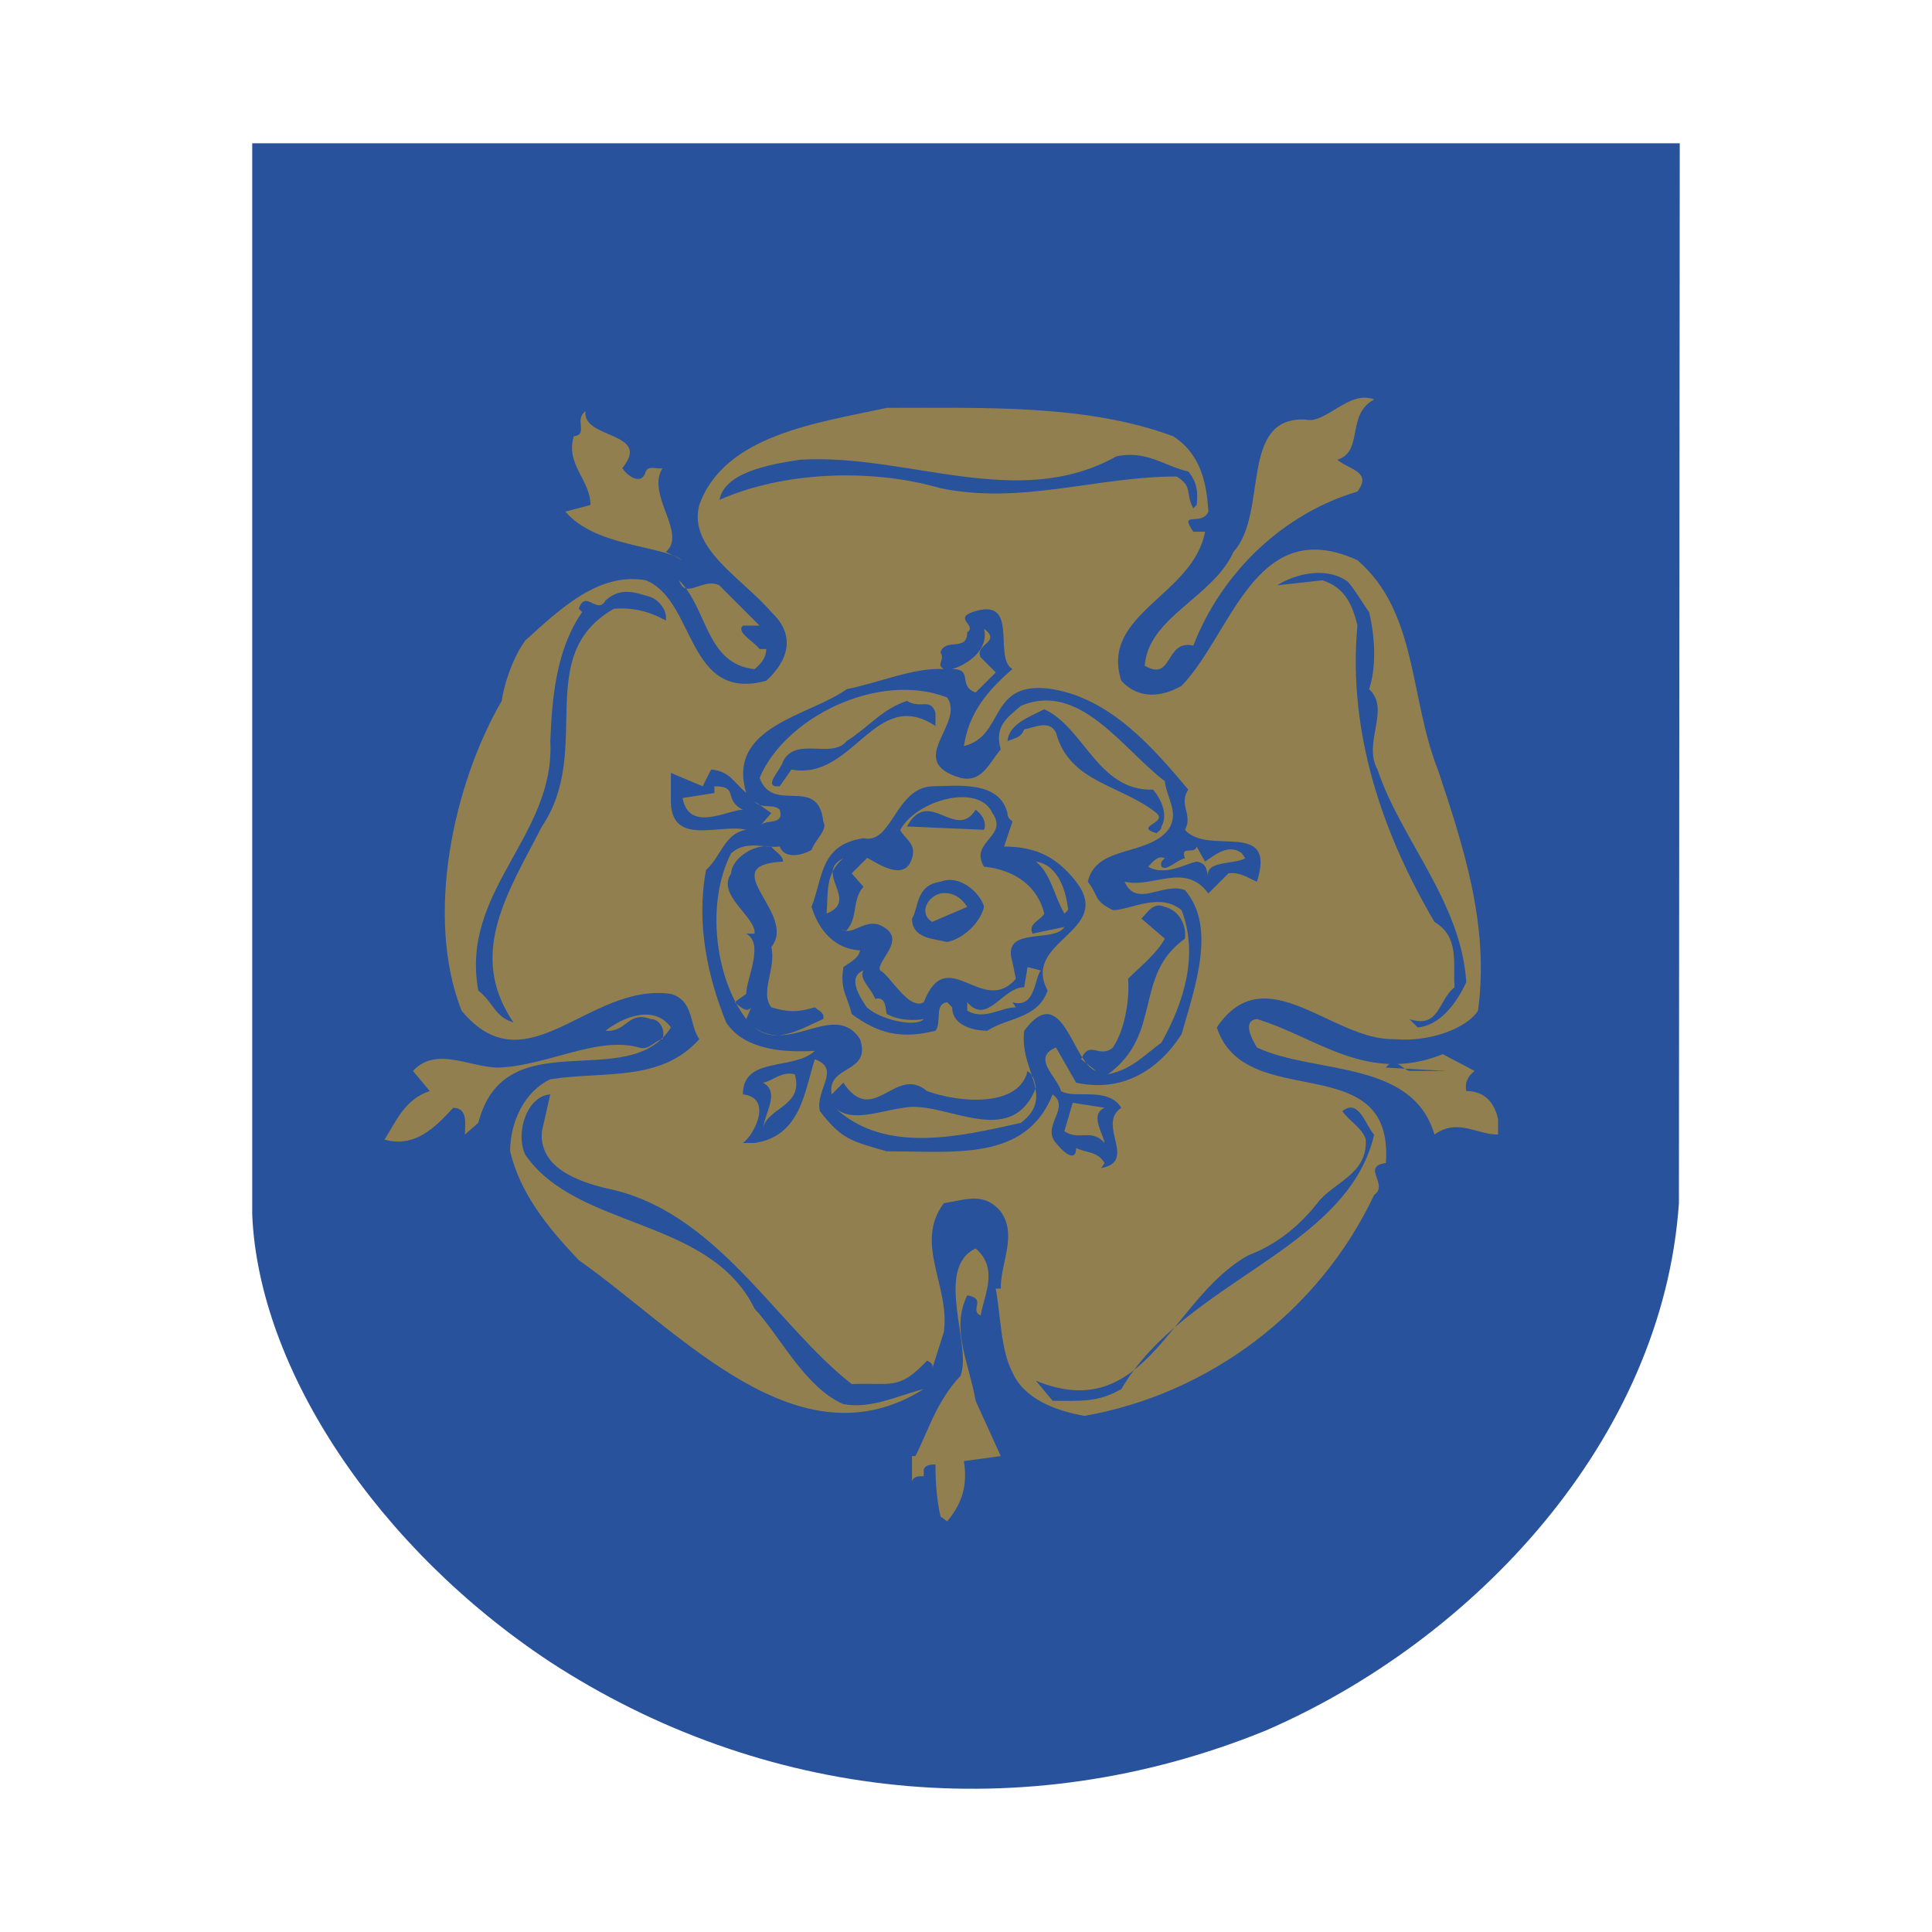 <svg xmlns="http://www.w3.org/2000/svg" width="2500" height="2500" viewBox="0 0 192.756 192.756"><g fill-rule="evenodd" clip-rule="evenodd"><path fill="#fff" d="M0 0h192.756v192.756H0V0z"/><path d="M167.506 120.047c-1.613 23.57-20.381 43.604-41.264 52.627-24.227 9.855-50.289 6.85-71.339-6.85-17.208-11.361-29.069-29.168-29.738-44.607V14.294H167.59l-.084 105.753z" fill="#28539c"/><path d="M137.102 39.855c-2.842 1.503-1.004 5.179-3.676 6.014 1.168 1.002 3.508 1.169 2.004 3.174-7.352 2.172-13.533 8.02-16.373 15.371-2.84-.668-2.004 3.675-4.844 2.004.334-4.845 6.85-6.85 8.854-11.36 3.51-3.842.502-13.532 7.184-13.198 2.005.501 4.343-3.007 6.851-2.005z" fill="#927f50"/><path d="M117.053 43.53c2.84 1.838 3.342 4.845 3.508 7.519-.668 1.503-3.008-.168-1.504 2.004h1.17c-1.17 6.349-10.525 8.187-8.354 14.869 1.672 1.838 4.01 1.671 6.016.501 5.012-5.179 7.35-17.208 17.541-12.53 6.014 5.179 5.178 13.7 8.02 20.883 2.506 7.518 5.18 15.537 4.01 24.057-1.17 1.838-5.014 3.174-8.354 2.84-6.182.168-12.863-8.353-17.709-1.168 2.84 8.686 17.709 1.838 16.873 13.531-2.506.334.334 2.172-1.168 3.174-5.514 11.695-16.541 19.881-28.904 22.053-2.84-.5-6.014-1.67-7.184-4.344-1.17-2.17-1.17-5.68-1.67-8.354h.5c0-2.672 1.672-5.346 0-7.684-1.67-2.006-3.508-1.17-5.68-.836-3.007 4.01.668 8.354 0 12.863l-1.169 3.676c.167-.5-.167-.668-.501-.834-2.841 3.006-3.508 2.172-7.518 2.338-7.685-6.014-13.532-17.375-24.559-19.547-2.673-.668-6.683-2.004-6.349-5.68l.835-3.676c-2.339.168-3.508 3.844-2.505 6.014 5.179 7.52 18.377 6.184 22.888 15.371 2.506 2.674 5.012 7.852 8.854 9.521 2.84.502 5.346-.834 8.02-1.502-12.53 7.852-24.225-5.682-34.416-12.865-3.174-3.34-5.848-6.682-6.85-10.859 0-3.006 1.504-6.014 4.009-7.184 5.179-.836 11.026.334 14.869-4.01-1.002-1.336-.501-3.842-2.84-4.51-8.186-1.17-14.368 9.521-20.883 1.67-3.675-9.355-.835-22.554 4.01-30.907.167-1.336 1.002-4.176 2.339-6.014 3.508-3.175 7.351-6.85 12.028-6.015 5.012 2.005 4.01 12.196 12.029 10.024 2.171-2.004 3.007-4.511.501-6.849-2.84-3.342-8.354-6.349-7.184-10.692 2.506-7.017 11.861-8.187 18.711-9.689 10.025.002 20.048-.333 28.57 2.841z" fill="#927f50"/><path d="M62.087 46.705c.668 1.003 2.005 1.671 2.339.334.334-.668 1.17-.167 1.671-.334-1.671 2.673 2.506 6.516.334 8.354l1.671.835c-2.172-1.503-8.688-1.336-11.695-4.845l2.506-.668c0-2.506-2.506-4.01-1.67-6.85 1.503-.167 0-1.67 1.169-2.506-.334 2.84 6.682 2.004 3.675 5.68z" fill="#927f50"/><path d="M118.557 47.039c.834 1.003 1.002 2.005.834 3.342l-.334.334c-.834-1.503 0-2.172-1.67-3.174-8.02 0-15.371 2.84-23.557 1.169-6.85-2.005-15.704-1.671-22.052 1.169.501-2.673 4.677-3.508 8.019-4.009 10.692-.668 21.719 5.18 31.575-.334 3.007-.669 4.845 1.002 7.185 1.503zM136.6 61.073c.668 2.84.668 5.68 0 7.685 2.172 2.005-.67 5.347.834 8.02 2.34 7.017 8.354 13.198 8.855 21.217-1.002 2.172-2.674 4.344-4.846 4.512l-.836-.836c3.008 1.002 2.842-1.838 4.512-3.174-.166-2.507.502-5.013-2.004-6.516-5.012-8.521-8.688-18.712-7.686-29.571-.502-2.171-1.336-3.842-3.508-4.511l-4.512.501c1.838-1.169 4.846-1.837 6.85-.501.335-.001 1.839 2.505 2.341 3.174z" fill="#28539c"/><path d="M71.771 58.405l4.01 4.01H74.11c-.668.668 1.002 1.503 1.671 2.339h.669c0 .668-.335 1.336-1.17 2.005-4.846-.502-4.678-6.015-7.519-8.855.669 2.005 2.341-.335 4.01.501z" fill="#927f50"/><path d="M66.431 61.908c-1.503-.835-3.174-1.336-5.179-1.17-8.186 4.678-2.005 14.034-7.184 21.719-3.341 6.516-7.518 12.697-2.84 19.547-1.838-.502-2.005-2.006-3.508-3.174-1.838-10.024 7.685-15.371 7.184-24.893.167-4.01.501-9.022 3.175-12.864l-.334-.335c.668-2.004 1.837.669 2.673-.834 1.503-1.336 2.84-.835 4.511-.334.834.333 1.669 1.335 1.502 2.338zM101.014 66.752c-2.506 2.172-4.344 4.344-4.845 7.685 4.177-1.002 2.339-6.682 8.854-5.68 5.848 1.003 10.023 5.848 13.533 10.024-1.004 1.503.5 2.506-.334 4.01 2.338 2.673 9.188-1.17 7.184 5.179-.836-.334-1.672-1.002-2.84-.835l-2.006 2.005c-2.338-3.174-5.514-.5-8.354-1.169 1.17 2.673 3.844 0 6.016.835 3.174 3.675 1.002 9.69-.334 14.368-2.34 3.674-6.016 5.848-10.525 4.844l-2.006-3.508c-2.506 1.002.168 3.008.502 4.344 1.336.836 4.678-.502 6.014 1.672-2.506 1.67 1.672 5.346-2.004 6.014l.334-.502c-.668-1.17-1.838-1.002-2.84-1.504 0 1.672-1.504.168-2.006-.5-1.504-1.672 1.504-3.508-.334-4.846-2.672 6.684-9.69 5.68-16.54 5.68-3.508-1.002-4.511-1.168-6.683-4.01-.501-2.172 2.172-4.176-.501-5.178-1.002 3.006-1.336 7.686-6.014 8.354h-1.169c1.169-.836 3.007-4.512 0-4.846 0-3.842 5.012-2.34 7.184-4.344-2.84.168-7.016 0-8.854-2.84-1.838-4.512-3.008-9.857-2.006-15.204 1.504-1.336 1.839-3.675 4.01-4.009-2.672-.668-7.685 1.837-7.518-3.174v-2.506l3.175 1.337.835-1.671c1.838.167 2.172 1.169 3.508 2.339-2.004-6.684 6.35-7.685 10.024-10.358 3.342-.668 6.683-2.172 9.69-2.005-.834-.501.167-.835-.334-1.67.5-1.503 2.673 0 2.673-2.005 1.002-.668-1.337-1.336.5-2.004 4.847-1.672 2.007 4.509 4.011 5.678z" fill="#28539c"/><path d="M97.84 65.583l1.504 1.503-2.006 2.004c-1.84-.669-.172-2.339-2.338-2.339 1.67-.501 3.676-2.004 3.174-4.009 1.838 1.338-1.002 1.505-.334 2.841z" fill="#927f50"/><path d="M94.499 69.593c1.837 2.673-4.344 6.348 1.337 8.019 2.172.501 2.84-1.503 4.008-2.84-.668-2.34.668-3.175 2.006-4.344 5.848-2.506 10.191 4.344 14.367 7.518.168 1.671 1.504 3.175.334 4.846-2.172 2.673-7.184 1.503-8.02 5.179 1.17 1.503.502 1.837 2.506 2.84 1.672 0 4.678-1.837 6.852 0 1.67 4.344.334 9.022-2.006 13.198-2.004 1.504-3.006 2.674-5.346 3.176 5.514-4.01 2.506-9.857 7.686-13.533.166-1.504-.67-2.841-2.006-3.175-1.17-.501-1.67.5-2.338 1.169l2.338 2.005c-.836 1.503-2.338 2.673-3.676 4.009.168 1.504-.166 4.846-1.504 6.85-1.336 1.17-2.338-.836-3.174 1.17l1.504 1.168c-2.338-.668-3.342-9.188-7.184-4.008-.502 4.008 3.174 6.516-.334 9.188-6.014 1.338-13.533 3.174-18.544-1.502 1.67 1.502 4.344.332 6.849 0 4.01-.836 10.691 4.342 13.199-2.006-.168-.668-.168-1.17-.836-1.672-.836 3.678-6.849 3.176-10.024 2.006-3.175-2.674-5.347 3.676-8.354-.836l-1.17 1.17c-.501-3.008 4.01-2.004 2.84-5.514-2.505-3.842-7.016 1.504-10.525-1.168 2.172 1.838 4.845 0 6.85-.836.167-.668-.501-.836-.835-1.17-1.67.502-2.673.502-4.343 0-1.17-1.504.501-3.842 0-6.014 2.673-3.341-5.848-8.187 1.169-8.521 0-.668-.835-1.003-1.169-1.503-1.838-.334-4.01 1.336-4.01 2.673-1.503 2.172 2.506 4.344 2.339 6.014h-.835c1.839 1.003 0 4.511 0 6.015l-1.169.834c.501.336 1.169 1.17 1.67.502l-.501 1.17c-3.174-4.178-4.01-11.695-1.503-16.54 1.503-1.336 3.174-.501 4.845-.668.501 1.336 2.339.835 3.175.334.333-1.002 1.67-2.004 1.169-2.84-.501-4.678-5.012-.668-6.349-4.344 2.506-6.015 11.862-10.692 18.712-8.019z" fill="#927f50"/><path d="M93.33 71.096v1.336c-6.015-4.009-8.187 5.514-14.369 4.345l-1.169 1.671c-1.838.167.167-1.671.334-2.507 1.336-2.506 4.844-.167 6.348-2.004 2.339-1.505 3.509-3.175 6.015-4.01 1.337.835 2.339-.334 2.841 1.169zM115.047 78.782c.836 1.002 1.504 2.506.836 3.675 0 .335-.334.502-.502.669-2.338-.669 1.17-1.002 0-2.005-3.508-2.84-8.688-3.007-10.023-8.019-.668-1.337-2.172-.501-3.174-.334-.334.835-.836.835-1.672 1.17.168-1.671 2.006-2.34 3.676-3.175 4.009 1.837 5.347 8.186 10.859 8.019z" fill="#28539c"/><path d="M74.116 80.787c-1.503 0-5.346 2.339-6.014-1.169l3.174-.501v-.668c2.506-.001.835 1.335 2.84 2.338z" fill="#927f50"/><path d="M100.512 81.121c0 .501.334.668.502.835l-.836 2.506c3.342 0 5.348 1.169 7.186 3.508 3.842 5.012-5.514 5.847-2.842 10.86-1.002 2.84-4.01 2.672-6.014 4.01-1.002 0-3.508-.334-3.508-2.34l-.501-.502c-1.336.168-.502 2.006-1.169 2.842-3.342.834-5.681.334-8.354-1.672-.501-2.004-1.169-2.338-.835-4.678.668-.501 1.503-.834 1.67-1.67-3.007-.167-4.343-2.673-4.844-4.344 1.169-3.007.834-6.181 5.178-6.85 2.841.668 3.174-5.012 6.85-5.179 2.338.001 6.683-.668 7.517 2.674z" fill="#28539c"/><path d="M99.01 81.121c1.67 2.339-2.34 2.84-.836 5.346 3.174.334 5.346 2.005 6.014 4.678-.334.668-1.67 1.002-1.168 2.004l3.174-.668c-1.004 1.671-6.35-.167-5.18 3.508l.334 1.671c-3.34 3.842-6.849-3.675-9.188 2.338-1.504.836-3.341-2.672-4.344-3.174-.501-.835 2.673-3.007.334-4.343-1.838-1.169-3.341 1.336-4.344 0 .167.167.334.501.668.334 1.169-1.336.501-3.007 1.67-4.344l-1.169-1.336 1.503-1.503c0-.334 3.675 2.84 4.511 0 .502-1.503-.835-2.005-1.169-2.84 1.672-3.008 7.852-4.679 9.19-1.671zM77.792 80.787c.501 1.67-1.503.835-2.005 1.67l1.17-1.336-1.671-1.169c.668.835 1.838.166 2.506.835z" fill="#927f50"/><path d="M98.174 82.792l-7.685-.335c2.172-4.009 4.845 1.504 6.849-1.67.502.334 1.17 1.169.836 2.005z" fill="#28539c"/><path d="M120.227 85.965c1.002-.668 2.34-1.837 3.676-.835l.334.501c-1.17.668-4.178.167-3.676 2.005-.166-.501 0-1.504-1.17-1.671-1.002.167-3.174 1.504-4.844.501.5-.501 1.002-1.169 1.67-.835-.166.167-.502.334-.334.835.502.501 1.504-.668 2.34-.835-.502-1.336 1.002-.334 1.168-1.169l.836 1.503zM82.469 91.145c.167-2.005-.167-4.01 1.671-5.513-3.007 1.503 1.671 4.176-1.671 5.513zM106.527 90.476c.166.334-.168.5-.334.668-1.004-1.671-1.336-4.01-2.84-5.179 2.338.334 3.006 3.175 3.174 4.511z" fill="#927f50"/><path d="M98.174 90.476c-.334 1.504-2.005 3.175-3.675 3.509-1.336-.334-3.509-.334-3.509-2.339.668-1.002.334-3.341 2.84-3.675 2.171-.836 4.178 1.503 4.344 2.505z" fill="#28539c"/><path d="M96.503 90.476l-3.509 1.504c-1.336-.835-.501-2.506.835-2.84 1.171-.167 2.006.334 2.674 1.336zM103.854 96.824c-.668.668-.5 3.844-2.84 3.174l.334.502c-1.504 0-3.174 1.336-4.844.334v-.836c2.004 2.34 3.508-1.502 5.68-1.502l.334-2.006 1.336.334zM87.314 99.666c1.169-.336 1.002 1.168 1.169 1.502 1.169.668 2.84.668 3.676.502-.668.836-4.177.166-5.681-1.17-.668-1.002-2.005-3.008-.334-3.676-.5.836.836 1.838 1.17 2.842zM66.932 102.506c-4.177 6.682-16.54-.836-19.212 9.521l-1.336 1.17c0-1.002.334-2.672-1.17-2.672-1.837 2.004-3.842 4.008-6.849 3.174 1.169-1.838 2.004-4.01 4.51-4.846l-1.671-2.006c2.339-2.504 5.681-.334 8.521-.334 4.845-.166 9.856-3.174 14.034-2.004 1.002.334 1.503-.668 2.339-.836.334-1.002-.334-2.004-1.169-2.004-2.339-.836-2.339 1.336-4.511 1.17 1.669-1.337 4.843-2.673 6.514-.333zM143.949 105.178l3.176 1.67c-.67.502-1.004 1.17-.836 2.006 1.838 0 2.84 1.17 3.174 2.84v1.504c-2.172 0-4.01-1.67-6.348 0-2.172-7.518-12.029-6.014-17.709-8.688-.502-.836-1.504-2.674 0-2.84 6.014 1.838 11.026 6.516 18.543 3.508z" fill="#927f50"/><path d="M144.285 106.848l-6.016-.334c.836-1.168 1.67.168 2.338.334h3.678z" fill="#28539c"/><path d="M79.295 107.184c1.002 3.342-3.174 3.342-3.174 5.68 0-1.672 1.837-3.842 0-4.846 1.003-.166 1.837-1.17 3.174-.834zM110.203 110.525c-1.504.666-.168 2.506 0 3.508-1.338-1.504-2.506-.168-4.01-1.17l.836-2.84 3.174.502z" fill="#927f50"/><path d="M137.102 113.197c-2.674 11.527-18.879 14.535-25.229 25.395-2.338 1.336-4.01 1.17-6.85 1.17l-1.67-2.006c11.025 4.512 13.365-8.186 21.217-12.529 2.674-1.002 5.012-2.84 6.85-5.18 1.67-2.172 5.012-2.84 4.846-6.348-.336-1.17-1.672-1.838-2.34-2.842 1.67-1.336 2.34 1.504 3.176 2.34z" fill="#28539c"/><path d="M97.84 131.24c-1.17-.502.668-1.67-1.336-2.004-1.671 3.34.167 6.682.834 10.525l2.506 5.512-3.675.502c.334 2.172 0 4.01-1.67 6.014l-.668-.5c-.334-1.504-.5-3.174-.5-5.18-.335 0-1.003 0-1.17.502v.668c-.501 0-1.003 0-1.17.5v-2.506h.334c1.17-2.172 2.006-5.346 4.512-8.018 1.168-3.008-2.673-10.693 1.502-12.697 2.339 2.004.835 4.678.501 6.682z" fill="#927f50"/></g></svg>